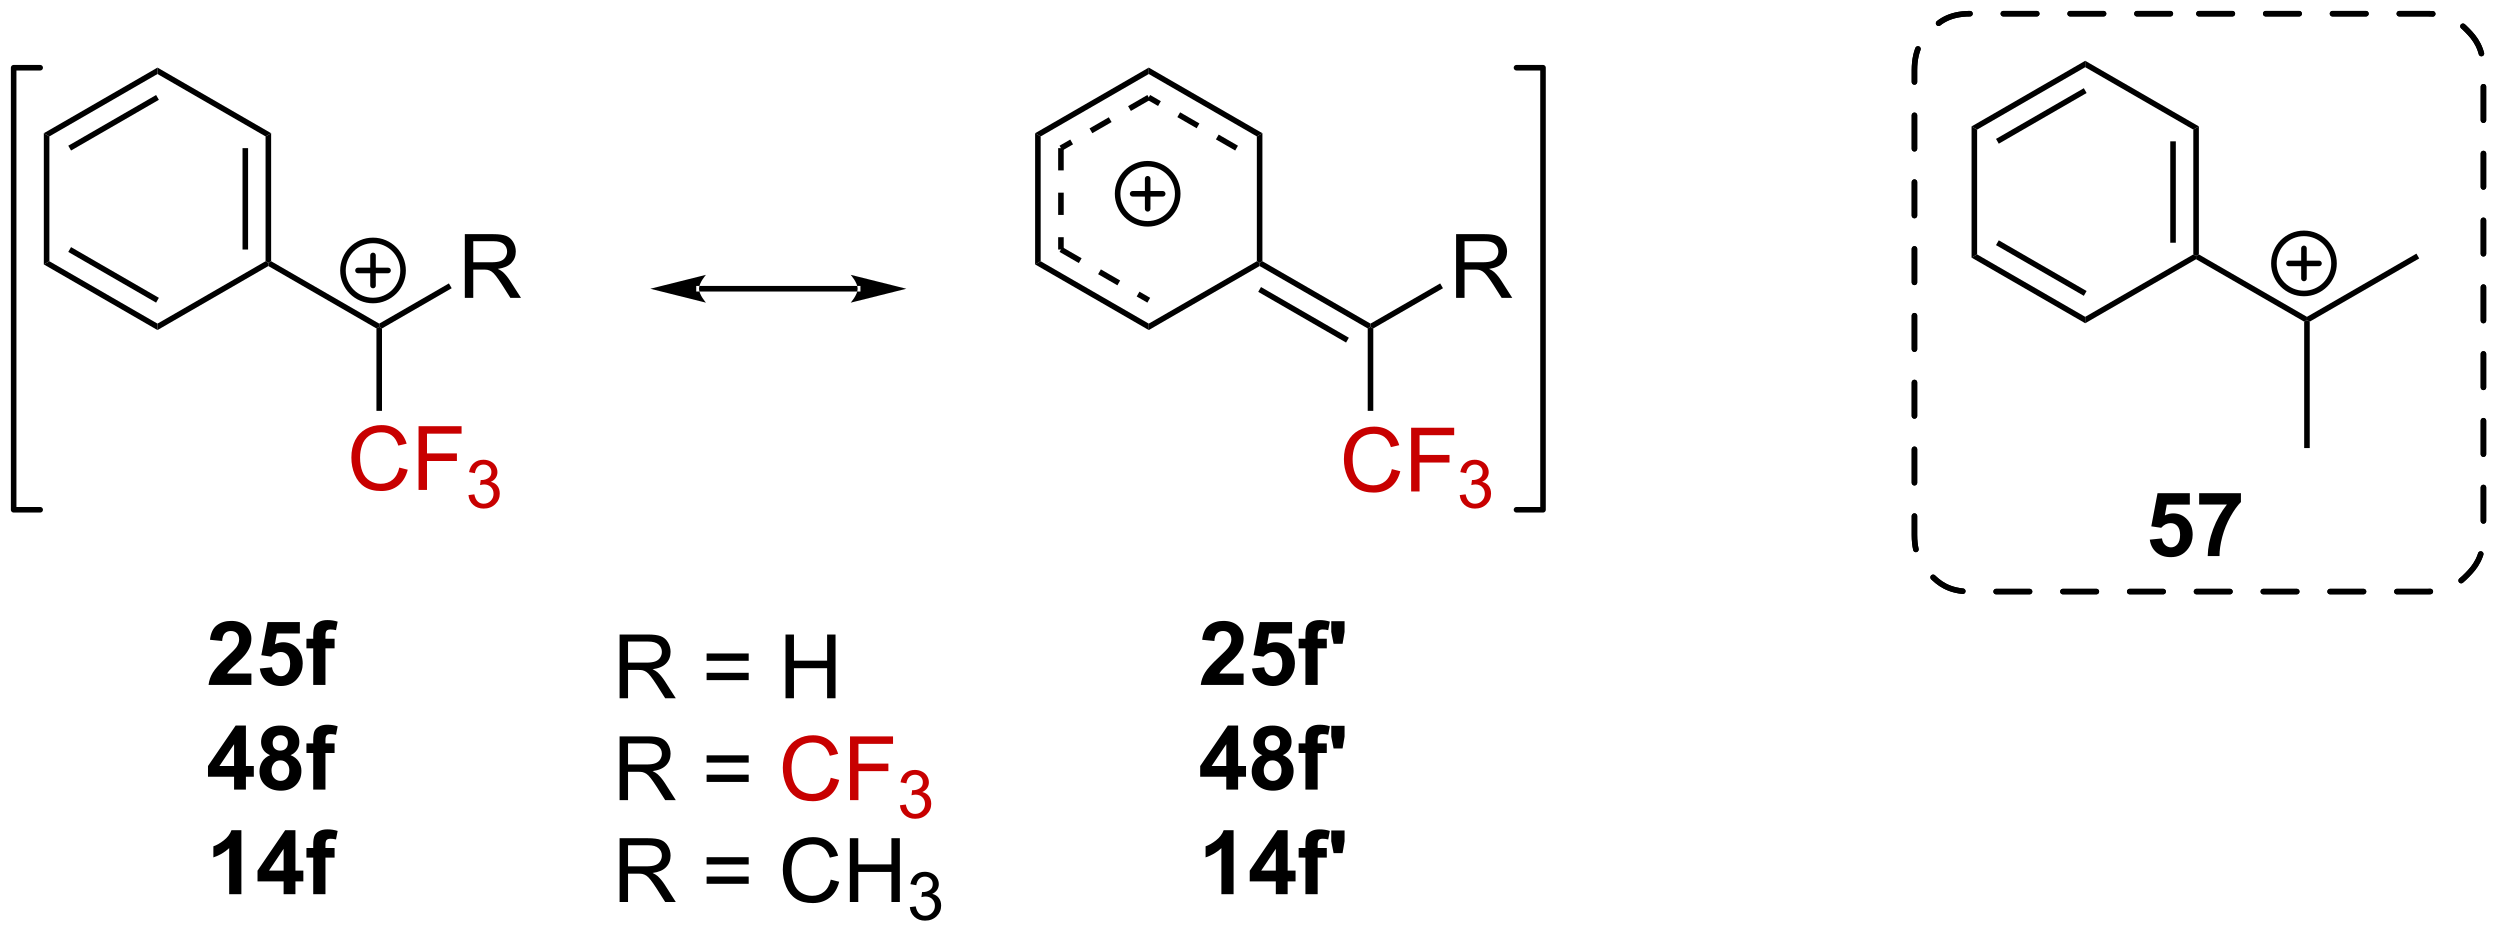 <?xml version="1.0" encoding="UTF-8"?>
<!DOCTYPE svg PUBLIC '-//W3C//DTD SVG 1.0//EN'
          'http://www.w3.org/TR/2001/REC-SVG-20010904/DTD/svg10.dtd'>
<svg stroke-dasharray="none" shape-rendering="auto" xmlns="http://www.w3.org/2000/svg" font-family="'Dialog'" text-rendering="auto" width="616" fill-opacity="1" color-interpolation="auto" color-rendering="auto" preserveAspectRatio="xMidYMid meet" font-size="12px" viewBox="0 0 616 230" fill="black" xmlns:xlink="http://www.w3.org/1999/xlink" stroke="black" image-rendering="auto" stroke-miterlimit="10" stroke-linecap="square" stroke-linejoin="miter" font-style="normal" stroke-width="1" height="230" stroke-dashoffset="0" font-weight="normal" stroke-opacity="1"
><!--Generated by the Batik Graphics2D SVG Generator--><defs id="genericDefs"
  /><g
  ><defs id="defs1"
    ><clipPath clipPathUnits="userSpaceOnUse" id="clipPath1"
      ><path d="M0.646 0.712 L231.363 0.712 L231.363 86.768 L0.646 86.768 L0.646 0.712 Z"
      /></clipPath
      ><clipPath clipPathUnits="userSpaceOnUse" id="clipPath2"
      ><path d="M150.71 323.25 L150.71 406.914 L375.012 406.914 L375.012 323.25 Z"
      /></clipPath
    ></defs
    ><g fill="rgb(200,0,0)" transform="scale(2.667,2.667) translate(-0.646,-0.712) matrix(1.029,0,0,1.029,-154.375,-331.783)" stroke="rgb(200,0,0)"
    ><path d="M275.62 365.244 L276.377 365.434 Q276.14 366.369 275.521 366.861 Q274.901 367.351 274.008 367.351 Q273.081 367.351 272.5 366.973 Q271.922 366.596 271.617 365.882 Q271.315 365.166 271.315 364.346 Q271.315 363.45 271.656 362.786 Q272 362.119 272.63 361.773 Q273.26 361.427 274.018 361.427 Q274.877 361.427 275.463 361.864 Q276.049 362.302 276.281 363.096 L275.534 363.27 Q275.336 362.645 274.956 362.361 Q274.578 362.075 274.002 362.075 Q273.344 362.075 272.898 362.393 Q272.456 362.708 272.276 363.242 Q272.096 363.776 272.096 364.341 Q272.096 365.072 272.31 365.617 Q272.523 366.161 272.971 366.432 Q273.422 366.7 273.945 366.7 Q274.581 366.7 275.021 366.333 Q275.463 365.966 275.62 365.244 ZM277.35 367.252 L277.35 361.526 L281.215 361.526 L281.215 362.2 L278.108 362.2 L278.108 363.973 L280.795 363.973 L280.795 364.651 L278.108 364.651 L278.108 367.252 L277.35 367.252 Z" stroke="none" clip-path="url(#clipPath2)"
    /></g
    ><g fill="rgb(200,0,0)" transform="matrix(2.743,0,0,2.743,-413.388,-886.653)" stroke="rgb(200,0,0)"
    ><path d="M281.833 367.717 L282.36 367.647 Q282.452 368.096 282.668 368.293 Q282.887 368.491 283.202 368.491 Q283.573 368.491 283.829 368.233 Q284.087 367.975 284.087 367.594 Q284.087 367.231 283.848 366.997 Q283.612 366.76 283.245 366.76 Q283.096 366.76 282.874 366.819 L282.932 366.356 Q282.985 366.362 283.016 366.362 Q283.354 366.362 283.624 366.186 Q283.893 366.01 283.893 365.643 Q283.893 365.354 283.696 365.165 Q283.5 364.973 283.19 364.973 Q282.881 364.973 282.676 365.167 Q282.471 365.36 282.413 365.747 L281.885 365.653 Q281.983 365.122 282.325 364.831 Q282.668 364.54 283.178 364.54 Q283.53 364.54 283.825 364.69 Q284.122 364.84 284.278 365.102 Q284.434 365.362 284.434 365.655 Q284.434 365.934 284.284 366.163 Q284.135 366.391 283.842 366.526 Q284.223 366.614 284.434 366.891 Q284.645 367.167 284.645 367.583 Q284.645 368.145 284.235 368.538 Q283.825 368.928 283.198 368.928 Q282.633 368.928 282.258 368.592 Q281.885 368.255 281.833 367.717 Z" stroke="none" clip-path="url(#clipPath2)"
    /></g
    ><g transform="matrix(2.743,0,0,2.743,-413.388,-886.653)"
    ><path d="M274.067 360.15 L273.567 360.15 L273.567 352.746 L273.817 352.602 L274.067 352.746 Z" stroke="none" clip-path="url(#clipPath2)"
    /></g
    ><g transform="matrix(2.743,0,0,2.743,-413.388,-886.653)"
    ><path d="M273.817 352.313 L273.817 352.602 L273.567 352.746 L263.857 347.141 L263.857 346.852 L264.107 346.708 ZM271.872 353.581 L263.982 349.026 L263.732 349.459 L271.622 354.014 Z" stroke="none" clip-path="url(#clipPath2)"
    /></g
    ><g transform="matrix(2.743,0,0,2.743,-413.388,-886.653)"
    ><path d="M264.107 346.708 L263.857 346.852 L263.607 346.708 L263.607 335.496 L264.107 335.208 Z" stroke="none" clip-path="url(#clipPath2)"
    /></g
    ><g transform="matrix(2.743,0,0,2.743,-413.388,-886.653)"
    ><path d="M264.107 335.208 L263.607 335.496 L253.898 329.891 L253.898 329.313 ZM261.912 336.331 L260.18 335.331 L259.93 335.764 L261.662 336.764 ZM258.448 334.331 L256.716 333.331 L256.466 333.764 L258.198 334.764 ZM254.984 332.331 L254.023 331.776 L253.773 332.209 L254.734 332.764 Z" stroke="none" clip-path="url(#clipPath2)"
    /></g
    ><g transform="matrix(2.743,0,0,2.743,-413.388,-886.653)"
    ><path d="M253.898 329.313 L253.898 329.891 L244.189 335.496 L243.689 335.208 ZM253.773 331.776 L252.041 332.776 L252.291 333.209 L254.023 332.209 ZM250.309 333.776 L248.577 334.776 L248.827 335.209 L250.559 334.209 ZM246.845 335.776 L245.884 336.331 L246.134 336.764 L247.095 336.209 Z" stroke="none" clip-path="url(#clipPath2)"
    /></g
    ><g transform="matrix(2.743,0,0,2.743,-413.388,-886.653)"
    ><path d="M243.689 335.208 L244.189 335.496 L244.189 346.708 L243.689 346.996 ZM245.759 336.547 L245.759 338.547 L246.259 338.547 L246.259 336.547 ZM245.759 340.547 L245.759 342.547 L246.259 342.547 L246.259 340.547 ZM245.759 344.547 L245.759 345.657 L246.259 345.657 L246.259 344.547 Z" stroke="none" clip-path="url(#clipPath2)"
    /></g
    ><g transform="matrix(2.743,0,0,2.743,-413.388,-886.653)"
    ><path d="M243.689 346.996 L244.189 346.708 L253.898 352.313 L253.898 352.891 ZM245.884 345.873 L247.616 346.873 L247.866 346.44 L246.134 345.44 ZM249.348 347.873 L251.08 348.873 L251.33 348.44 L249.598 347.44 ZM252.812 349.873 L253.773 350.428 L254.023 349.995 L253.062 349.44 Z" stroke="none" clip-path="url(#clipPath2)"
    /></g
    ><g transform="matrix(2.743,0,0,2.743,-413.388,-886.653)"
    ><path d="M253.898 352.891 L253.898 352.313 L263.607 346.708 L263.857 346.852 L263.857 347.141 Z" stroke="none" clip-path="url(#clipPath2)"
    /></g
    ><g transform="matrix(2.743,0,0,2.743,-413.388,-886.653)"
    ><path d="M281.506 350.002 L281.506 344.276 L284.045 344.276 Q284.811 344.276 285.209 344.429 Q285.608 344.583 285.844 344.973 Q286.084 345.364 286.084 345.838 Q286.084 346.447 285.688 346.867 Q285.295 347.283 284.469 347.395 Q284.772 347.541 284.928 347.682 Q285.259 347.986 285.555 348.442 L286.553 350.002 L285.6 350.002 L284.842 348.809 Q284.509 348.294 284.292 348.02 Q284.079 347.747 283.91 347.637 Q283.74 347.528 283.563 347.486 Q283.436 347.458 283.141 347.458 L282.264 347.458 L282.264 350.002 L281.506 350.002 ZM282.264 346.802 L283.891 346.802 Q284.412 346.802 284.704 346.695 Q284.998 346.588 285.149 346.351 Q285.303 346.114 285.303 345.838 Q285.303 345.432 285.006 345.171 Q284.712 344.908 284.076 344.908 L282.264 344.908 L282.264 346.802 Z" stroke="none" clip-path="url(#clipPath2)"
    /></g
    ><g transform="matrix(2.743,0,0,2.743,-413.388,-886.653)"
    ><path d="M274.067 352.746 L273.817 352.602 L273.817 352.313 L280.076 348.7 L280.326 349.133 Z" stroke="none" clip-path="url(#clipPath2)"
    /></g
    ><g fill="rgb(200,0,0)" transform="matrix(2.743,0,0,2.743,-413.388,-886.653)" stroke="rgb(200,0,0)"
    ><path d="M186.574 365.244 L187.332 365.434 Q187.095 366.369 186.476 366.861 Q185.856 367.351 184.962 367.351 Q184.035 367.351 183.455 366.973 Q182.876 366.596 182.572 365.882 Q182.27 365.166 182.27 364.346 Q182.27 363.45 182.611 362.786 Q182.955 362.119 183.585 361.773 Q184.215 361.427 184.973 361.427 Q185.832 361.427 186.418 361.864 Q187.004 362.302 187.236 363.096 L186.488 363.27 Q186.291 362.645 185.91 362.361 Q185.533 362.075 184.957 362.075 Q184.298 362.075 183.853 362.393 Q183.41 362.708 183.231 363.242 Q183.051 363.776 183.051 364.341 Q183.051 365.072 183.264 365.617 Q183.478 366.161 183.926 366.432 Q184.376 366.7 184.9 366.7 Q185.535 366.7 185.976 366.333 Q186.418 365.966 186.574 365.244 ZM188.305 367.252 L188.305 361.526 L192.169 361.526 L192.169 362.2 L189.063 362.2 L189.063 363.973 L191.75 363.973 L191.75 364.651 L189.063 364.651 L189.063 367.252 L188.305 367.252 Z" stroke="none" clip-path="url(#clipPath2)"
    /></g
    ><g fill="rgb(200,0,0)" transform="matrix(2.743,0,0,2.743,-413.388,-886.653)" stroke="rgb(200,0,0)"
    ><path d="M192.787 367.717 L193.315 367.647 Q193.406 368.096 193.623 368.293 Q193.842 368.491 194.156 368.491 Q194.528 368.491 194.783 368.233 Q195.041 367.975 195.041 367.594 Q195.041 367.231 194.803 366.997 Q194.567 366.76 194.2 366.76 Q194.051 366.76 193.828 366.819 L193.887 366.356 Q193.94 366.362 193.971 366.362 Q194.309 366.362 194.578 366.186 Q194.848 366.01 194.848 365.643 Q194.848 365.354 194.651 365.165 Q194.455 364.973 194.145 364.973 Q193.836 364.973 193.631 365.167 Q193.426 365.36 193.367 365.747 L192.84 365.653 Q192.938 365.122 193.28 364.831 Q193.623 364.54 194.133 364.54 Q194.485 364.54 194.78 364.69 Q195.076 364.84 195.233 365.102 Q195.389 365.362 195.389 365.655 Q195.389 365.934 195.238 366.163 Q195.09 366.391 194.797 366.526 Q195.178 366.614 195.389 366.891 Q195.6 367.167 195.6 367.583 Q195.6 368.145 195.19 368.538 Q194.78 368.928 194.153 368.928 Q193.588 368.928 193.213 368.592 Q192.84 368.255 192.787 367.717 Z" stroke="none" clip-path="url(#clipPath2)"
    /></g
    ><g transform="matrix(2.743,0,0,2.743,-413.388,-886.653)"
    ><path d="M185.021 360.15 L184.521 360.15 L184.521 352.746 L184.771 352.602 L185.021 352.746 Z" stroke="none" clip-path="url(#clipPath2)"
    /></g
    ><g transform="matrix(2.743,0,0,2.743,-413.388,-886.653)"
    ><path d="M184.771 352.313 L184.771 352.602 L184.521 352.746 L174.812 347.141 L174.812 346.852 L175.062 346.708 Z" stroke="none" clip-path="url(#clipPath2)"
    /></g
    ><g transform="matrix(2.743,0,0,2.743,-413.388,-886.653)"
    ><path d="M175.062 346.708 L174.812 346.852 L174.562 346.708 L174.562 335.496 L175.062 335.208 ZM172.992 345.657 L172.992 336.547 L172.492 336.547 L172.492 345.657 Z" stroke="none" clip-path="url(#clipPath2)"
    /></g
    ><g transform="matrix(2.743,0,0,2.743,-413.388,-886.653)"
    ><path d="M175.062 335.208 L174.562 335.496 L164.853 329.891 L164.853 329.313 Z" stroke="none" clip-path="url(#clipPath2)"
    /></g
    ><g transform="matrix(2.743,0,0,2.743,-413.388,-886.653)"
    ><path d="M164.853 329.313 L164.853 329.891 L155.143 335.496 L154.643 335.208 ZM164.728 331.776 L156.839 336.331 L157.089 336.764 L164.978 332.209 Z" stroke="none" clip-path="url(#clipPath2)"
    /></g
    ><g transform="matrix(2.743,0,0,2.743,-413.388,-886.653)"
    ><path d="M154.643 335.208 L155.143 335.496 L155.143 346.708 L154.643 346.996 Z" stroke="none" clip-path="url(#clipPath2)"
    /></g
    ><g transform="matrix(2.743,0,0,2.743,-413.388,-886.653)"
    ><path d="M154.643 346.996 L155.143 346.708 L164.853 352.313 L164.853 352.891 ZM156.839 345.873 L164.728 350.428 L164.978 349.995 L157.089 345.44 Z" stroke="none" clip-path="url(#clipPath2)"
    /></g
    ><g transform="matrix(2.743,0,0,2.743,-413.388,-886.653)"
    ><path d="M164.853 352.891 L164.853 352.313 L174.562 346.708 L174.812 346.852 L174.812 347.141 Z" stroke="none" clip-path="url(#clipPath2)"
    /></g
    ><g transform="matrix(2.743,0,0,2.743,-413.388,-886.653)"
    ><path d="M227.748 349.43 L227.748 349.43 L213.498 349.43 L213.248 349.43 L213.248 348.93 L213.498 348.93 L227.748 348.93 L227.998 348.93 L227.998 349.43 ZM232.123 349.18 L227.123 347.93 C227.123 347.93 227.748 348.633 227.748 349.18 C227.748 349.726 227.123 350.43 227.123 350.43 ZM209.123 349.18 L214.123 350.43 C214.123 350.43 213.498 349.726 213.498 349.18 C213.498 348.633 214.123 347.93 214.123 347.93 Z" stroke="none" clip-path="url(#clipPath2)"
    /></g
    ><g stroke-width="0.5" transform="matrix(2.743,0,0,2.743,-413.388,-886.653)" stroke-linejoin="round" stroke-linecap="round"
    ><path fill="none" d="M286.931 369.034 L289.313 369.034 L289.313 329.325 L286.931 329.325" clip-path="url(#clipPath2)"
    /></g
    ><g stroke-width="0.5" transform="matrix(2.743,0,0,2.743,-413.388,-886.653)" stroke-linejoin="round" stroke-linecap="round"
    ><path fill="none" d="M154.315 329.325 L151.933 329.325 L151.933 369.034 L154.315 369.034" clip-path="url(#clipPath2)"
    /></g
    ><g transform="matrix(2.743,0,0,2.743,-413.388,-886.653)"
    ><path d="M173.288 383.747 L173.288 384.767 L169.442 384.767 Q169.504 384.189 169.817 383.671 Q170.129 383.153 171.051 382.299 Q171.793 381.606 171.96 381.361 Q172.186 381.02 172.186 380.689 Q172.186 380.322 171.989 380.124 Q171.793 379.926 171.444 379.926 Q171.101 379.926 170.897 380.135 Q170.694 380.34 170.663 380.822 L169.569 380.713 Q169.668 379.807 170.184 379.413 Q170.7 379.017 171.473 379.017 Q172.319 379.017 172.804 379.476 Q173.288 379.932 173.288 380.611 Q173.288 380.997 173.15 381.348 Q173.012 381.697 172.71 382.08 Q172.512 382.333 171.991 382.809 Q171.473 383.286 171.332 383.442 Q171.194 383.598 171.108 383.747 L173.288 383.747 ZM174.047 383.293 L175.141 383.182 Q175.188 383.551 175.417 383.77 Q175.649 383.986 175.948 383.986 Q176.292 383.986 176.529 383.708 Q176.768 383.426 176.768 382.864 Q176.768 382.338 176.532 382.075 Q176.297 381.809 175.917 381.809 Q175.446 381.809 175.071 382.228 L174.18 382.098 L174.743 379.119 L177.643 379.119 L177.643 380.145 L175.573 380.145 L175.401 381.119 Q175.768 380.934 176.151 380.934 Q176.883 380.934 177.391 381.465 Q177.899 381.997 177.899 382.846 Q177.899 383.551 177.487 384.106 Q176.93 384.866 175.938 384.866 Q175.143 384.866 174.643 384.439 Q174.143 384.012 174.047 383.293 ZM178.233 380.619 L178.843 380.619 L178.843 380.307 Q178.843 379.783 178.955 379.525 Q179.067 379.267 179.364 379.106 Q179.663 378.942 180.121 378.942 Q180.59 378.942 181.038 379.083 L180.89 379.848 Q180.629 379.786 180.387 379.786 Q180.147 379.786 180.043 379.898 Q179.942 380.01 179.942 380.325 L179.942 380.619 L180.762 380.619 L180.762 381.481 L179.942 381.481 L179.942 384.767 L178.843 384.767 L178.843 381.481 L178.233 381.481 L178.233 380.619 Z" stroke="none" clip-path="url(#clipPath2)"
    /></g
    ><g transform="matrix(2.743,0,0,2.743,-413.388,-886.653)"
    ><path d="M171.733 394.168 L171.733 393.014 L169.39 393.014 L169.39 392.053 L171.874 388.418 L172.796 388.418 L172.796 392.05 L173.507 392.05 L173.507 393.014 L172.796 393.014 L172.796 394.168 L171.733 394.168 ZM171.733 392.05 L171.733 390.092 L170.418 392.05 L171.733 392.05 ZM174.972 391.076 Q174.547 390.897 174.352 390.584 Q174.159 390.269 174.159 389.894 Q174.159 389.253 174.607 388.837 Q175.055 388.418 175.878 388.418 Q176.696 388.418 177.146 388.837 Q177.597 389.253 177.597 389.894 Q177.597 390.293 177.388 390.602 Q177.183 390.912 176.808 391.076 Q177.284 391.269 177.532 391.636 Q177.782 392.003 177.782 392.483 Q177.782 393.277 177.274 393.774 Q176.768 394.269 175.93 394.269 Q175.149 394.269 174.628 393.858 Q174.016 393.373 174.016 392.529 Q174.016 392.066 174.245 391.678 Q174.477 391.287 174.972 391.076 ZM175.198 389.972 Q175.198 390.3 175.383 390.485 Q175.571 390.668 175.878 390.668 Q176.19 390.668 176.378 390.483 Q176.565 390.295 176.565 389.967 Q176.565 389.66 176.381 389.475 Q176.196 389.287 175.891 389.287 Q175.573 389.287 175.386 389.475 Q175.198 389.662 175.198 389.972 ZM175.097 392.425 Q175.097 392.878 175.328 393.134 Q175.563 393.386 175.909 393.386 Q176.25 393.386 176.472 393.142 Q176.696 392.897 176.696 392.436 Q176.696 392.035 176.469 391.79 Q176.243 391.545 175.893 391.545 Q175.493 391.545 175.295 391.824 Q175.097 392.1 175.097 392.425 ZM178.233 390.019 L178.843 390.019 L178.843 389.707 Q178.843 389.183 178.955 388.925 Q179.067 388.668 179.364 388.506 Q179.663 388.342 180.121 388.342 Q180.59 388.342 181.038 388.483 L180.89 389.248 Q180.629 389.186 180.387 389.186 Q180.147 389.186 180.043 389.298 Q179.942 389.41 179.942 389.725 L179.942 390.019 L180.762 390.019 L180.762 390.881 L179.942 390.881 L179.942 394.168 L178.843 394.168 L178.843 390.881 L178.233 390.881 L178.233 390.019 Z" stroke="none" clip-path="url(#clipPath2)"
    /></g
    ><g transform="matrix(2.743,0,0,2.743,-413.388,-886.653)"
    ><path d="M172.39 403.567 L171.293 403.567 L171.293 399.43 Q170.692 399.992 169.874 400.263 L169.874 399.265 Q170.304 399.125 170.806 398.734 Q171.311 398.341 171.499 397.817 L172.39 397.817 L172.39 403.567 ZM176.183 403.567 L176.183 402.414 L173.839 402.414 L173.839 401.453 L176.323 397.817 L177.245 397.817 L177.245 401.45 L177.956 401.45 L177.956 402.414 L177.245 402.414 L177.245 403.567 L176.183 403.567 ZM176.183 401.45 L176.183 399.492 L174.868 401.45 L176.183 401.45 ZM178.233 399.419 L178.843 399.419 L178.843 399.107 Q178.843 398.583 178.955 398.325 Q179.067 398.067 179.364 397.906 Q179.663 397.742 180.121 397.742 Q180.59 397.742 181.038 397.883 L180.89 398.648 Q180.629 398.586 180.387 398.586 Q180.147 398.586 180.043 398.698 Q179.942 398.81 179.942 399.125 L179.942 399.419 L180.762 399.419 L180.762 400.281 L179.942 400.281 L179.942 403.567 L178.843 403.567 L178.843 400.281 L178.233 400.281 L178.233 399.419 Z" stroke="none" clip-path="url(#clipPath2)"
    /></g
    ><g transform="matrix(2.743,0,0,2.743,-413.388,-886.653)"
    ><path d="M192.461 350.002 L192.461 344.276 L195 344.276 Q195.766 344.276 196.164 344.429 Q196.562 344.583 196.799 344.973 Q197.039 345.364 197.039 345.838 Q197.039 346.447 196.643 346.867 Q196.25 347.283 195.424 347.395 Q195.726 347.541 195.883 347.682 Q196.213 347.986 196.51 348.442 L197.508 350.002 L196.555 350.002 L195.797 348.809 Q195.463 348.294 195.247 348.02 Q195.034 347.747 194.864 347.637 Q194.695 347.528 194.518 347.486 Q194.391 347.458 194.096 347.458 L193.219 347.458 L193.219 350.002 L192.461 350.002 ZM193.219 346.802 L194.846 346.802 Q195.367 346.802 195.659 346.695 Q195.953 346.588 196.104 346.351 Q196.258 346.114 196.258 345.838 Q196.258 345.432 195.961 345.171 Q195.667 344.908 195.031 344.908 L193.219 344.908 L193.219 346.802 Z" stroke="none" clip-path="url(#clipPath2)"
    /></g
    ><g transform="matrix(2.743,0,0,2.743,-413.388,-886.653)"
    ><path d="M185.021 352.746 L184.771 352.602 L184.771 352.313 L191.031 348.7 L191.281 349.133 Z" stroke="none" clip-path="url(#clipPath2)"
    /></g
    ><g transform="matrix(2.743,0,0,2.743,-413.388,-886.653)"
    ><path d="M358.187 363.491 L357.687 363.491 L357.687 352.135 L357.937 351.991 L358.187 352.135 Z" stroke="none" clip-path="url(#clipPath2)"
    /></g
    ><g transform="matrix(2.743,0,0,2.743,-413.388,-886.653)"
    ><path d="M357.937 351.702 L357.937 351.991 L357.687 352.135 L347.978 346.529 L347.978 346.241 L348.228 346.097 Z" stroke="none" clip-path="url(#clipPath2)"
    /></g
    ><g transform="matrix(2.743,0,0,2.743,-413.388,-886.653)"
    ><path d="M348.228 346.097 L347.978 346.241 L347.728 346.097 L347.728 334.885 L348.228 334.597 ZM346.158 345.046 L346.158 335.936 L345.658 335.936 L345.658 345.046 Z" stroke="none" clip-path="url(#clipPath2)"
    /></g
    ><g transform="matrix(2.743,0,0,2.743,-413.388,-886.653)"
    ><path d="M348.228 334.597 L347.728 334.885 L338.018 329.279 L338.018 328.702 Z" stroke="none" clip-path="url(#clipPath2)"
    /></g
    ><g transform="matrix(2.743,0,0,2.743,-413.388,-886.653)"
    ><path d="M338.018 328.702 L338.018 329.279 L328.309 334.885 L327.809 334.597 ZM337.893 331.165 L330.004 335.719 L330.254 336.152 L338.143 331.598 Z" stroke="none" clip-path="url(#clipPath2)"
    /></g
    ><g transform="matrix(2.743,0,0,2.743,-413.388,-886.653)"
    ><path d="M327.809 334.597 L328.309 334.885 L328.309 346.097 L327.809 346.385 Z" stroke="none" clip-path="url(#clipPath2)"
    /></g
    ><g transform="matrix(2.743,0,0,2.743,-413.388,-886.653)"
    ><path d="M327.809 346.385 L328.309 346.097 L338.018 351.702 L338.018 352.279 ZM330.004 345.262 L337.893 349.817 L338.143 349.384 L330.254 344.829 Z" stroke="none" clip-path="url(#clipPath2)"
    /></g
    ><g transform="matrix(2.743,0,0,2.743,-413.388,-886.653)"
    ><path d="M338.018 352.279 L338.018 351.702 L347.728 346.097 L347.978 346.241 L347.978 346.529 Z" stroke="none" clip-path="url(#clipPath2)"
    /></g
    ><g transform="matrix(2.743,0,0,2.743,-413.388,-886.653)"
    ><path d="M343.82 371.718 L344.914 371.606 Q344.961 371.976 345.19 372.194 Q345.421 372.411 345.721 372.411 Q346.065 372.411 346.302 372.132 Q346.541 371.851 346.541 371.288 Q346.541 370.762 346.304 370.499 Q346.07 370.233 345.69 370.233 Q345.218 370.233 344.843 370.653 L343.953 370.522 L344.515 367.543 L347.416 367.543 L347.416 368.569 L345.346 368.569 L345.174 369.543 Q345.541 369.358 345.924 369.358 Q346.656 369.358 347.164 369.89 Q347.671 370.421 347.671 371.27 Q347.671 371.976 347.26 372.53 Q346.703 373.291 345.711 373.291 Q344.916 373.291 344.416 372.864 Q343.916 372.437 343.82 371.718 ZM348.254 368.562 L348.254 367.543 L352.006 367.543 L352.006 368.34 Q351.543 368.796 351.061 369.653 Q350.582 370.507 350.329 371.47 Q350.077 372.434 350.082 373.192 L349.022 373.192 Q349.05 372.004 349.511 370.77 Q349.975 369.536 350.748 368.562 L348.254 368.562 Z" stroke="none" clip-path="url(#clipPath2)"
    /></g
    ><g transform="matrix(2.743,0,0,2.743,-413.388,-886.653)"
    ><path d="M358.187 352.135 L357.937 351.991 L357.937 351.702 L367.771 346.024 L368.021 346.457 Z" stroke="none" clip-path="url(#clipPath2)"
    /></g
    ><g stroke-miterlimit="3" stroke-dasharray="3" stroke-width="0.5" transform="matrix(2.743,0,0,2.743,-413.388,-886.653)" stroke-linecap="round" stroke-linejoin="round"
    ><path fill="none" d="M348.235 324.472 L368.79 324.472 C370.743 324.472 371.635 325.259 372.326 325.96 C373.016 326.661 373.79 327.567 373.79 329.55 L373.79 371.304 C373.79 373.287 373.016 374.194 372.326 374.895 C371.635 375.596 370.743 376.382 368.79 376.382 L327.679 376.382 C325.726 376.382 324.834 375.596 324.143 374.895 C323.453 374.194 322.679 373.287 322.679 371.304 L322.679 329.55 C322.679 327.567 323.453 326.661 324.143 325.96 C324.834 325.259 325.726 324.472 327.679 324.472 Z" clip-path="url(#clipPath2)"
    /></g
    ><g stroke-miterlimit="3" stroke-dasharray="3" stroke-width="0.5" transform="matrix(2.743,0,0,2.743,-413.388,-886.653)" stroke-linecap="round" stroke-linejoin="round"
    ><path fill="none" d="M348.235 324.472 L368.79 324.472 C370.743 324.472 371.635 325.259 372.326 325.96 C373.016 326.661 373.79 327.567 373.79 329.55 L373.79 371.304 C373.79 373.287 373.016 374.194 372.326 374.895 C371.635 375.596 370.743 376.382 368.79 376.382 L327.679 376.382 C325.726 376.382 324.834 375.596 324.143 374.895 C323.453 374.194 322.679 373.287 322.679 371.304 L322.679 329.55 C322.679 327.567 323.453 326.661 324.143 325.96 C324.834 325.259 325.726 324.472 327.679 324.472 Z" clip-path="url(#clipPath2)"
    /></g
    ><g transform="matrix(2.743,0,0,2.743,-413.388,-886.653)"
    ><path d="M262.417 383.747 L262.417 384.767 L258.57 384.767 Q258.633 384.189 258.945 383.671 Q259.258 383.153 260.18 382.299 Q260.922 381.606 261.089 381.361 Q261.315 381.02 261.315 380.689 Q261.315 380.322 261.117 380.124 Q260.922 379.926 260.573 379.926 Q260.229 379.926 260.026 380.135 Q259.823 380.34 259.792 380.822 L258.698 380.713 Q258.797 379.807 259.313 379.413 Q259.828 379.017 260.602 379.017 Q261.448 379.017 261.932 379.476 Q262.417 379.932 262.417 380.611 Q262.417 380.997 262.279 381.348 Q262.141 381.697 261.839 382.08 Q261.641 382.333 261.12 382.809 Q260.602 383.286 260.461 383.442 Q260.323 383.598 260.237 383.747 L262.417 383.747 ZM263.176 383.293 L264.27 383.182 Q264.317 383.551 264.546 383.77 Q264.777 383.986 265.077 383.986 Q265.421 383.986 265.658 383.708 Q265.897 383.426 265.897 382.864 Q265.897 382.338 265.66 382.075 Q265.426 381.809 265.046 381.809 Q264.574 381.809 264.199 382.228 L263.309 382.098 L263.871 379.119 L266.772 379.119 L266.772 380.145 L264.702 380.145 L264.53 381.119 Q264.897 380.934 265.28 380.934 Q266.012 380.934 266.52 381.465 Q267.027 381.997 267.027 382.846 Q267.027 383.551 266.616 384.106 Q266.059 384.866 265.067 384.866 Q264.272 384.866 263.772 384.439 Q263.272 384.012 263.176 383.293 ZM267.362 380.619 L267.971 380.619 L267.971 380.307 Q267.971 379.783 268.083 379.525 Q268.195 379.267 268.492 379.106 Q268.792 378.942 269.25 378.942 Q269.719 378.942 270.167 379.083 L270.018 379.848 Q269.758 379.786 269.516 379.786 Q269.276 379.786 269.172 379.898 Q269.07 380.01 269.07 380.325 L269.07 380.619 L269.891 380.619 L269.891 381.481 L269.07 381.481 L269.07 384.767 L267.971 384.767 L267.971 381.481 L267.362 381.481 L267.362 380.619 ZM270.5 381.075 L270.292 380.01 L270.292 379.041 L271.487 379.041 L271.487 380.01 L271.307 381.075 L270.5 381.075 Z" stroke="none" clip-path="url(#clipPath2)"
    /></g
    ><g transform="matrix(2.743,0,0,2.743,-413.388,-886.653)"
    ><path d="M260.862 394.168 L260.862 393.014 L258.518 393.014 L258.518 392.053 L261.003 388.418 L261.925 388.418 L261.925 392.05 L262.635 392.05 L262.635 393.014 L261.925 393.014 L261.925 394.168 L260.862 394.168 ZM260.862 392.05 L260.862 390.092 L259.547 392.05 L260.862 392.05 ZM264.1 391.076 Q263.676 390.897 263.481 390.584 Q263.288 390.269 263.288 389.894 Q263.288 389.253 263.736 388.837 Q264.184 388.418 265.007 388.418 Q265.824 388.418 266.275 388.837 Q266.725 389.253 266.725 389.894 Q266.725 390.293 266.517 390.602 Q266.311 390.912 265.936 391.076 Q266.413 391.269 266.66 391.636 Q266.91 392.003 266.91 392.483 Q266.91 393.277 266.402 393.774 Q265.897 394.269 265.059 394.269 Q264.277 394.269 263.757 393.858 Q263.145 393.373 263.145 392.529 Q263.145 392.066 263.374 391.678 Q263.606 391.287 264.1 391.076 ZM264.327 389.972 Q264.327 390.3 264.512 390.485 Q264.699 390.668 265.007 390.668 Q265.319 390.668 265.507 390.483 Q265.694 390.295 265.694 389.967 Q265.694 389.66 265.509 389.475 Q265.324 389.287 265.02 389.287 Q264.702 389.287 264.514 389.475 Q264.327 389.662 264.327 389.972 ZM264.225 392.425 Q264.225 392.878 264.457 393.134 Q264.692 393.386 265.038 393.386 Q265.379 393.386 265.6 393.142 Q265.824 392.897 265.824 392.436 Q265.824 392.035 265.598 391.79 Q265.371 391.545 265.022 391.545 Q264.621 391.545 264.423 391.824 Q264.225 392.1 264.225 392.425 ZM267.362 390.019 L267.971 390.019 L267.971 389.707 Q267.971 389.183 268.083 388.925 Q268.195 388.668 268.492 388.506 Q268.792 388.342 269.25 388.342 Q269.719 388.342 270.167 388.483 L270.018 389.248 Q269.758 389.186 269.516 389.186 Q269.276 389.186 269.172 389.298 Q269.07 389.41 269.07 389.725 L269.07 390.019 L269.891 390.019 L269.891 390.881 L269.07 390.881 L269.07 394.168 L267.971 394.168 L267.971 390.881 L267.362 390.881 L267.362 390.019 ZM270.5 390.475 L270.292 389.41 L270.292 388.441 L271.487 388.441 L271.487 389.41 L271.307 390.475 L270.5 390.475 Z" stroke="none" clip-path="url(#clipPath2)"
    /></g
    ><g transform="matrix(2.743,0,0,2.743,-413.388,-886.653)"
    ><path d="M261.518 403.567 L260.422 403.567 L260.422 399.43 Q259.82 399.992 259.003 400.263 L259.003 399.265 Q259.432 399.125 259.935 398.734 Q260.44 398.341 260.628 397.817 L261.518 397.817 L261.518 403.567 ZM265.311 403.567 L265.311 402.414 L262.968 402.414 L262.968 401.453 L265.452 397.817 L266.374 397.817 L266.374 401.45 L267.085 401.45 L267.085 402.414 L266.374 402.414 L266.374 403.567 L265.311 403.567 ZM265.311 401.45 L265.311 399.492 L263.996 401.45 L265.311 401.45 ZM267.362 399.419 L267.971 399.419 L267.971 399.107 Q267.971 398.583 268.083 398.325 Q268.195 398.067 268.492 397.906 Q268.792 397.742 269.25 397.742 Q269.719 397.742 270.167 397.883 L270.018 398.648 Q269.758 398.586 269.516 398.586 Q269.276 398.586 269.172 398.698 Q269.07 398.81 269.07 399.125 L269.07 399.419 L269.891 399.419 L269.891 400.281 L269.07 400.281 L269.07 403.567 L267.971 403.567 L267.971 400.281 L267.362 400.281 L267.362 399.419 ZM270.5 399.875 L270.292 398.81 L270.292 397.841 L271.487 397.841 L271.487 398.81 L271.307 399.875 L270.5 399.875 Z" stroke="none" clip-path="url(#clipPath2)"
    /></g
    ><g transform="matrix(2.743,0,0,2.743,-413.388,-886.653)"
    ><path d="M206.364 385.965 L206.364 380.239 L208.904 380.239 Q209.669 380.239 210.068 380.392 Q210.466 380.546 210.703 380.937 Q210.943 381.327 210.943 381.801 Q210.943 382.411 210.547 382.83 Q210.154 383.247 209.328 383.359 Q209.63 383.505 209.786 383.645 Q210.117 383.95 210.414 384.406 L211.411 385.965 L210.458 385.965 L209.7 384.773 Q209.367 384.257 209.151 383.984 Q208.937 383.71 208.768 383.601 Q208.599 383.491 208.422 383.45 Q208.294 383.421 208 383.421 L207.122 383.421 L207.122 385.965 L206.364 385.965 ZM207.122 382.765 L208.75 382.765 Q209.271 382.765 209.562 382.658 Q209.857 382.551 210.008 382.314 Q210.161 382.077 210.161 381.801 Q210.161 381.395 209.864 381.135 Q209.57 380.872 208.935 380.872 L207.122 380.872 L207.122 382.765 ZM217.961 382.598 L214.18 382.598 L214.18 381.942 L217.961 381.942 L217.961 382.598 ZM217.961 384.335 L214.18 384.335 L214.18 383.679 L217.961 383.679 L217.961 384.335 ZM221.269 385.965 L221.269 380.239 L222.027 380.239 L222.027 382.59 L225.004 382.59 L225.004 380.239 L225.762 380.239 L225.762 385.965 L225.004 385.965 L225.004 383.265 L222.027 383.265 L222.027 385.965 L221.269 385.965 Z" stroke="none" clip-path="url(#clipPath2)"
    /></g
    ><g transform="matrix(2.743,0,0,2.743,-413.388,-886.653)"
    ><path d="M206.364 395.115 L206.364 389.389 L208.904 389.389 Q209.669 389.389 210.068 389.543 Q210.466 389.696 210.703 390.087 Q210.943 390.477 210.943 390.951 Q210.943 391.561 210.547 391.98 Q210.154 392.397 209.328 392.509 Q209.63 392.654 209.786 392.795 Q210.117 393.1 210.414 393.555 L211.411 395.115 L210.458 395.115 L209.7 393.923 Q209.367 393.407 209.151 393.134 Q208.937 392.86 208.768 392.751 Q208.599 392.641 208.422 392.6 Q208.294 392.571 208 392.571 L207.122 392.571 L207.122 395.115 L206.364 395.115 ZM207.122 391.915 L208.75 391.915 Q209.271 391.915 209.562 391.808 Q209.857 391.701 210.008 391.464 Q210.161 391.227 210.161 390.951 Q210.161 390.545 209.864 390.285 Q209.57 390.022 208.935 390.022 L207.122 390.022 L207.122 391.915 ZM217.961 391.748 L214.18 391.748 L214.18 391.092 L217.961 391.092 L217.961 391.748 ZM217.961 393.485 L214.18 393.485 L214.18 392.829 L217.961 392.829 L217.961 393.485 Z" stroke="none" clip-path="url(#clipPath2)"
    /></g
    ><g fill="rgb(200,0,0)" transform="matrix(2.743,0,0,2.743,-413.388,-886.653)" stroke="rgb(200,0,0)"
    ><path d="M225.332 393.108 L226.09 393.298 Q225.853 394.233 225.233 394.725 Q224.613 395.214 223.72 395.214 Q222.793 395.214 222.212 394.837 Q221.634 394.459 221.329 393.746 Q221.027 393.029 221.027 392.209 Q221.027 391.313 221.369 390.649 Q221.712 389.983 222.343 389.636 Q222.973 389.29 223.731 389.29 Q224.59 389.29 225.176 389.727 Q225.762 390.165 225.994 390.959 L225.246 391.134 Q225.048 390.509 224.668 390.225 Q224.29 389.938 223.715 389.938 Q223.056 389.938 222.611 390.256 Q222.168 390.571 221.988 391.105 Q221.809 391.639 221.809 392.204 Q221.809 392.936 222.022 393.48 Q222.236 394.024 222.684 394.295 Q223.134 394.563 223.657 394.563 Q224.293 394.563 224.733 394.196 Q225.176 393.829 225.332 393.108 ZM227.062 395.115 L227.062 389.389 L230.927 389.389 L230.927 390.063 L227.82 390.063 L227.82 391.837 L230.508 391.837 L230.508 392.514 L227.82 392.514 L227.82 395.115 L227.062 395.115 Z" stroke="none" clip-path="url(#clipPath2)"
    /></g
    ><g fill="rgb(200,0,0)" transform="matrix(2.743,0,0,2.743,-413.388,-886.653)" stroke="rgb(200,0,0)"
    ><path d="M231.545 395.581 L232.072 395.51 Q232.164 395.959 232.381 396.157 Q232.6 396.354 232.914 396.354 Q233.285 396.354 233.541 396.096 Q233.799 395.838 233.799 395.458 Q233.799 395.094 233.56 394.86 Q233.324 394.624 232.957 394.624 Q232.809 394.624 232.586 394.682 L232.644 394.219 Q232.697 394.225 232.728 394.225 Q233.066 394.225 233.336 394.049 Q233.605 393.874 233.605 393.506 Q233.605 393.217 233.408 393.028 Q233.213 392.837 232.902 392.837 Q232.594 392.837 232.389 393.03 Q232.184 393.223 232.125 393.61 L231.598 393.516 Q231.695 392.985 232.037 392.694 Q232.381 392.403 232.891 392.403 Q233.242 392.403 233.537 392.553 Q233.834 392.704 233.99 392.965 Q234.146 393.225 234.146 393.518 Q234.146 393.797 233.996 394.026 Q233.848 394.255 233.555 394.389 Q233.935 394.477 234.146 394.755 Q234.357 395.03 234.357 395.446 Q234.357 396.008 233.947 396.401 Q233.537 396.792 232.91 396.792 Q232.346 396.792 231.971 396.456 Q231.598 396.118 231.545 395.581 Z" stroke="none" clip-path="url(#clipPath2)"
    /></g
    ><g transform="matrix(2.743,0,0,2.743,-413.388,-886.653)"
    ><path d="M206.364 404.265 L206.364 398.539 L208.904 398.539 Q209.669 398.539 210.068 398.692 Q210.466 398.846 210.703 399.237 Q210.943 399.627 210.943 400.101 Q210.943 400.711 210.547 401.13 Q210.154 401.547 209.328 401.659 Q209.63 401.805 209.786 401.945 Q210.117 402.25 210.414 402.705 L211.411 404.265 L210.458 404.265 L209.7 403.073 Q209.367 402.557 209.151 402.284 Q208.937 402.01 208.768 401.901 Q208.599 401.791 208.422 401.75 Q208.294 401.721 208 401.721 L207.122 401.721 L207.122 404.265 L206.364 404.265 ZM207.122 401.065 L208.75 401.065 Q209.271 401.065 209.562 400.958 Q209.857 400.851 210.008 400.614 Q210.161 400.377 210.161 400.101 Q210.161 399.695 209.864 399.435 Q209.57 399.172 208.935 399.172 L207.122 399.172 L207.122 401.065 ZM217.961 400.898 L214.18 400.898 L214.18 400.242 L217.961 400.242 L217.961 400.898 ZM217.961 402.635 L214.18 402.635 L214.18 401.979 L217.961 401.979 L217.961 402.635 ZM225.332 402.258 L226.09 402.448 Q225.853 403.383 225.233 403.875 Q224.613 404.364 223.72 404.364 Q222.793 404.364 222.212 403.987 Q221.634 403.609 221.329 402.896 Q221.027 402.18 221.027 401.359 Q221.027 400.463 221.368 399.799 Q221.712 399.133 222.342 398.786 Q222.973 398.44 223.73 398.44 Q224.59 398.44 225.176 398.877 Q225.762 399.315 225.993 400.109 L225.246 400.284 Q225.048 399.659 224.668 399.375 Q224.29 399.088 223.715 399.088 Q223.056 399.088 222.611 399.406 Q222.168 399.721 221.988 400.255 Q221.809 400.789 221.809 401.354 Q221.809 402.086 222.022 402.63 Q222.236 403.174 222.684 403.445 Q223.134 403.713 223.657 403.713 Q224.293 403.713 224.733 403.346 Q225.176 402.979 225.332 402.258 ZM227.047 404.265 L227.047 398.539 L227.805 398.539 L227.805 400.89 L230.781 400.89 L230.781 398.539 L231.539 398.539 L231.539 404.265 L230.781 404.265 L230.781 401.565 L227.805 401.565 L227.805 404.265 L227.047 404.265 Z" stroke="none" clip-path="url(#clipPath2)"
    /></g
    ><g transform="matrix(2.743,0,0,2.743,-413.388,-886.653)"
    ><path d="M232.435 404.731 L232.963 404.66 Q233.055 405.11 233.271 405.307 Q233.49 405.504 233.805 405.504 Q234.176 405.504 234.431 405.246 Q234.689 404.988 234.689 404.608 Q234.689 404.244 234.451 404.01 Q234.215 403.774 233.848 403.774 Q233.699 403.774 233.476 403.832 L233.535 403.369 Q233.588 403.375 233.619 403.375 Q233.957 403.375 234.226 403.199 Q234.496 403.024 234.496 402.656 Q234.496 402.367 234.299 402.178 Q234.103 401.986 233.793 401.986 Q233.484 401.986 233.279 402.18 Q233.074 402.373 233.016 402.76 L232.488 402.666 Q232.586 402.135 232.928 401.844 Q233.271 401.553 233.781 401.553 Q234.133 401.553 234.428 401.703 Q234.725 401.854 234.881 402.115 Q235.037 402.375 235.037 402.668 Q235.037 402.947 234.887 403.176 Q234.738 403.404 234.445 403.539 Q234.826 403.627 235.037 403.904 Q235.248 404.18 235.248 404.596 Q235.248 405.158 234.838 405.551 Q234.428 405.942 233.801 405.942 Q233.236 405.942 232.861 405.606 Q232.488 405.268 232.435 404.731 Z" stroke="none" clip-path="url(#clipPath2)"
    /></g
    ><g stroke-width="0.5" transform="matrix(2.743,0,0,2.743,-413.388,-886.653)" stroke-linejoin="round" stroke-linecap="round"
    ><path fill="none" d="M184.214 350.238 C182.723 350.238 181.514 349.03 181.514 347.538 C181.514 346.047 182.723 344.839 184.214 344.839 C185.705 344.839 186.914 346.047 186.914 347.538 C186.914 349.03 185.705 350.238 184.214 350.238 M182.864 347.538 L185.564 347.538 M184.214 346.188 L184.214 348.889" clip-path="url(#clipPath2)"
    /></g
    ><g stroke-width="0.5" transform="matrix(2.743,0,0,2.743,-413.388,-886.653)" stroke-linejoin="round" stroke-linecap="round"
    ><path fill="none" d="M253.8 343.35 C252.309 343.35 251.1 342.141 251.1 340.65 C251.1 339.159 252.309 337.95 253.8 337.95 C255.291 337.95 256.5 339.159 256.5 340.65 C256.5 342.141 255.291 343.35 253.8 343.35 M252.45 340.65 L255.15 340.65 M253.8 339.3 L253.8 342" clip-path="url(#clipPath2)"
    /></g
    ><g stroke-width="0.5" transform="matrix(2.743,0,0,2.743,-413.388,-886.653)" stroke-linejoin="round" stroke-linecap="round"
    ><path fill="none" d="M357.668 349.605 C356.177 349.605 354.968 348.396 354.968 346.905 C354.968 345.414 356.177 344.205 357.668 344.205 C359.159 344.205 360.368 345.414 360.368 346.905 C360.368 348.396 359.159 349.605 357.668 349.605 M356.318 346.905 L359.018 346.905 M357.668 345.555 L357.668 348.255" clip-path="url(#clipPath2)"
    /></g
  ></g
></svg
>
